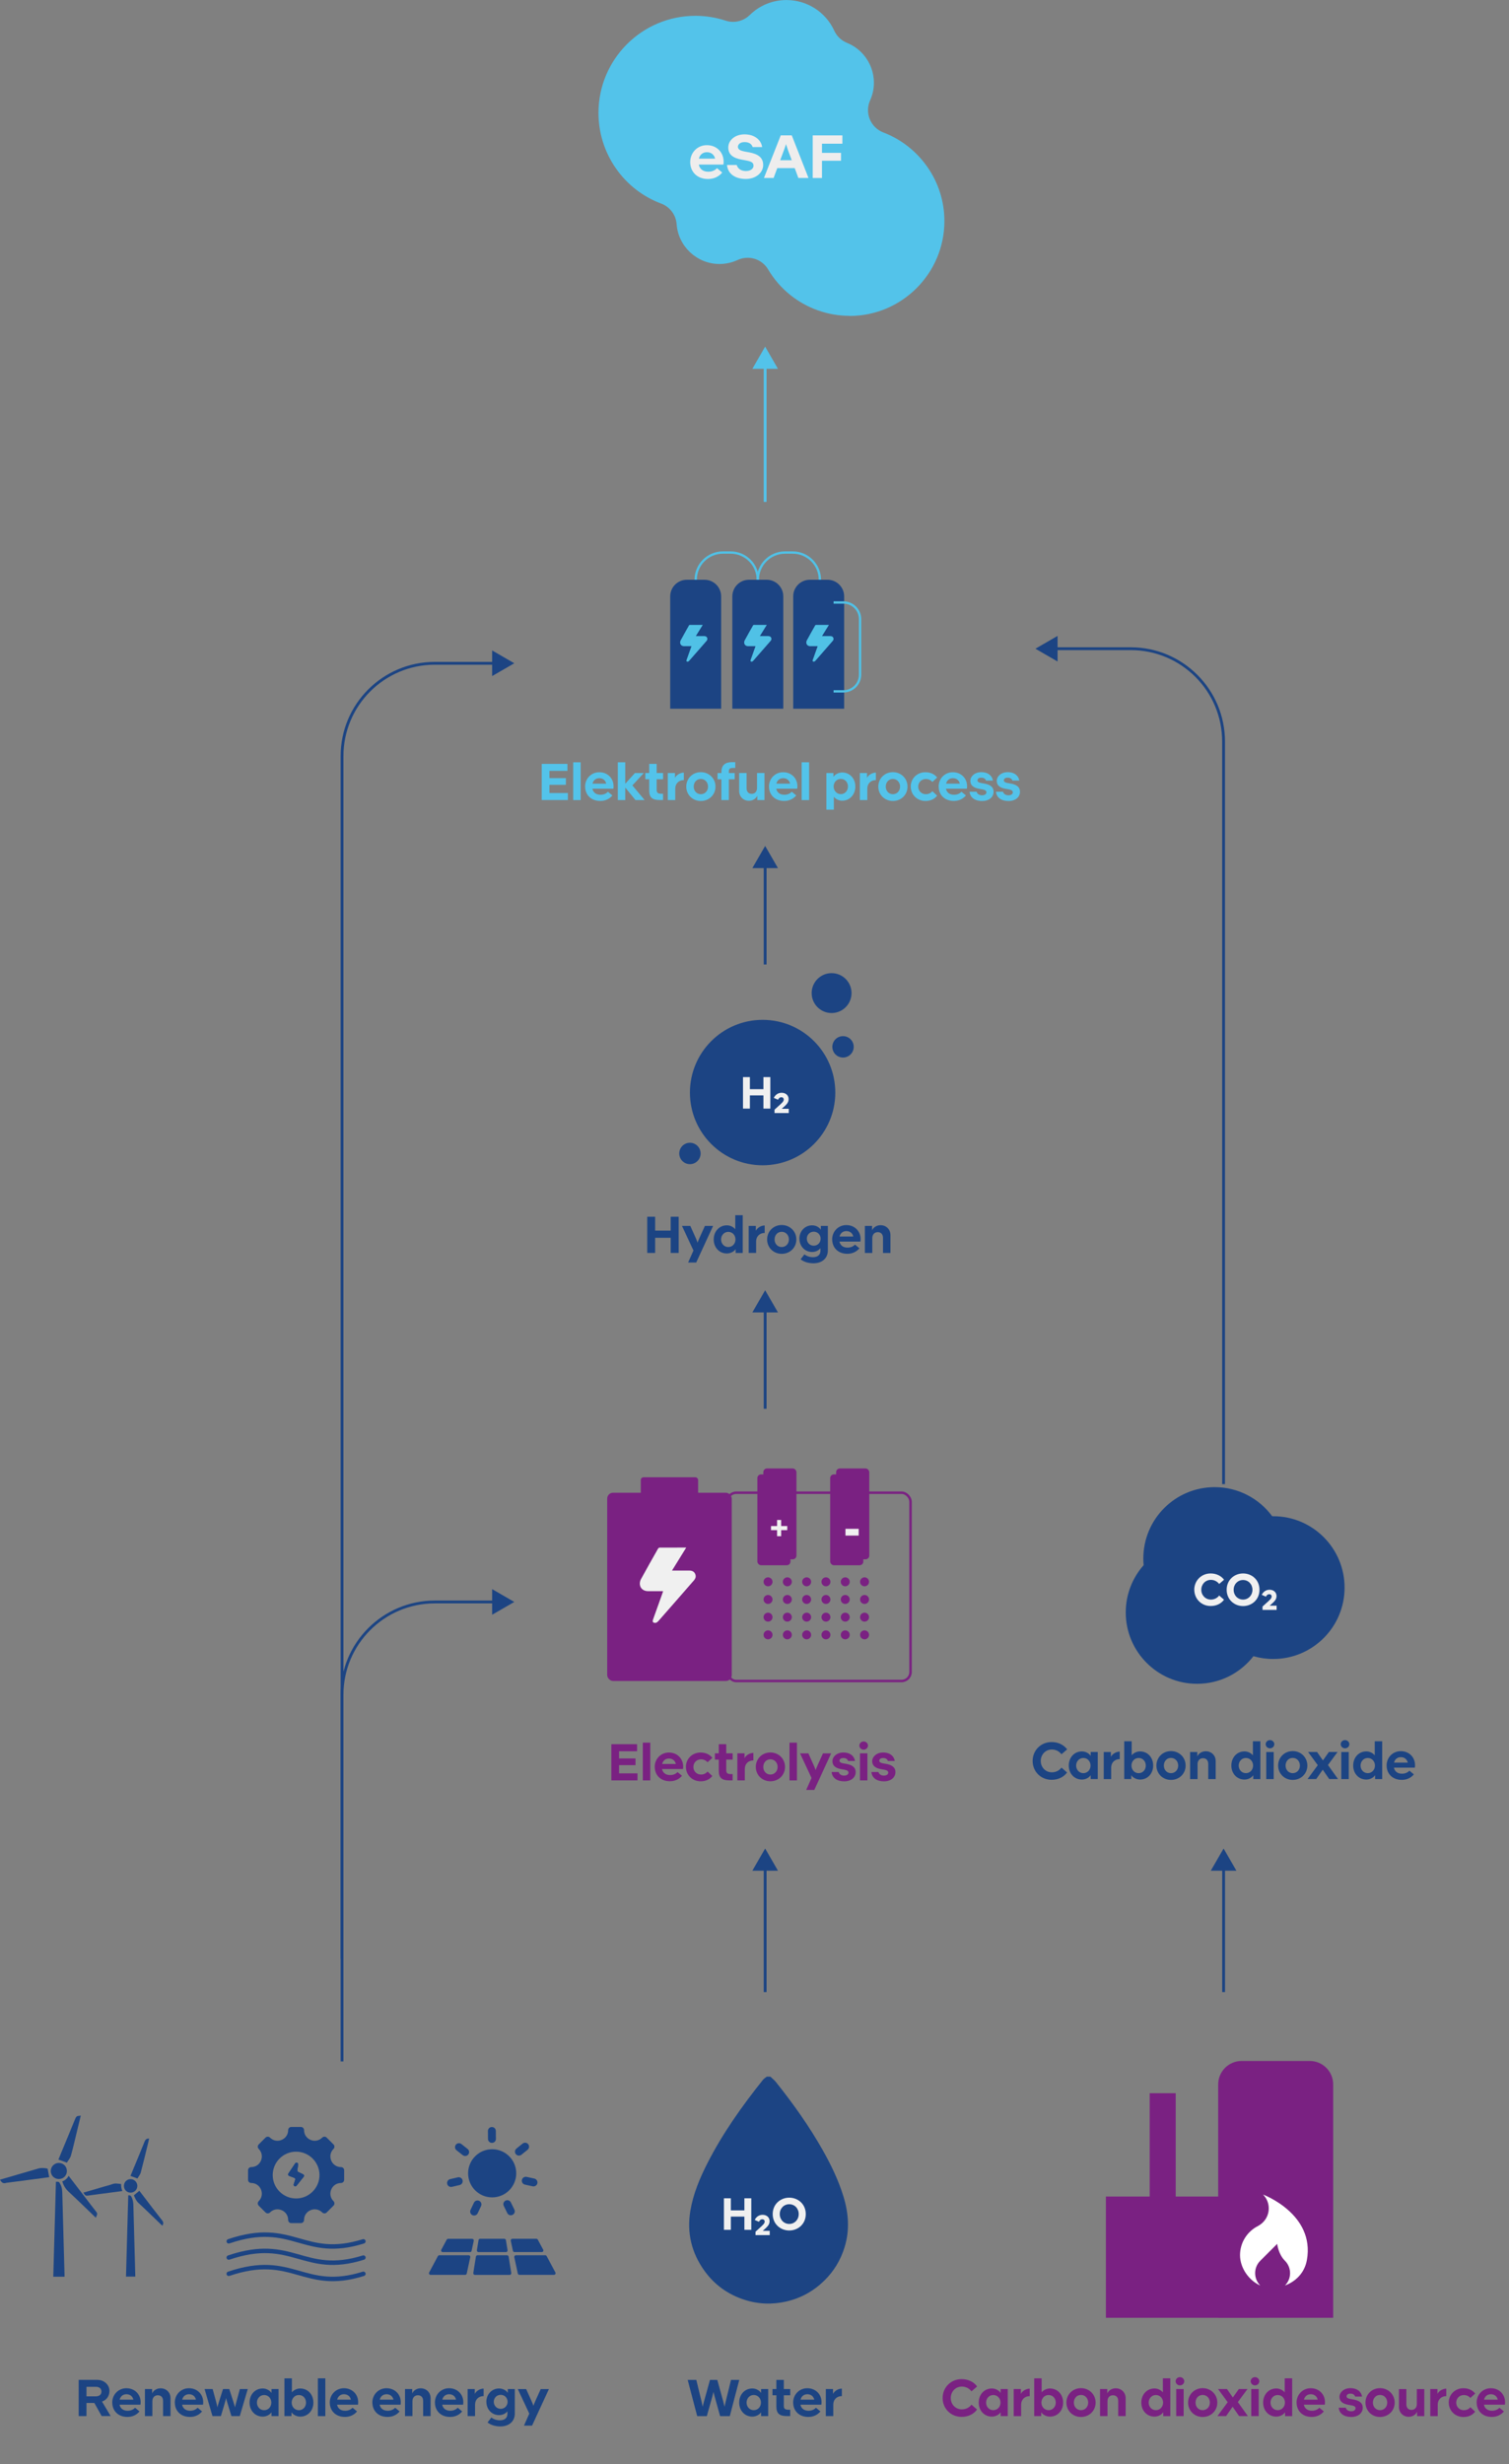 <svg xmlns="http://www.w3.org/2000/svg" id="a" viewBox="0 0 427.68 697.98"><rect x="0" y="0" width="427.68" height="697.98" fill="#808080" stroke="none"/><defs><style>      .cls-1, .cls-2, .cls-3, .cls-4, .cls-5 {        fill: none;      }      .cls-2 {        stroke: #1c4483;      }      .cls-2, .cls-3, .cls-4, .cls-5 {        stroke-miterlimit: 10;      }      .cls-2, .cls-5 {        stroke-width: .8px;      }      .cls-3 {        stroke: #7a2182;        stroke-width: .7px;      }      .cls-6 {        isolation: isolate;      }      .cls-7 {        fill: #53c3ea;      }      .cls-4 {        stroke: #50c1e6;        stroke-width: .66px;      }      .cls-8 {        fill: #fff;      }      .cls-9 {        fill: #f0f0f0;      }      .cls-10 {        fill: #eeeded;      }      .cls-5 {        stroke: #53c3ea;      }      .cls-11 {        fill: #7a2182;      }      .cls-12, .cls-13 {        fill: #1c4483;      }      .cls-14 {        fill: #50c1e6;      }      .cls-13 {        fill-rule: evenodd;      }    </style></defs><g id="b"><g><path class="cls-12" d="M15.1,644.91c.25-8.99.5-17.94.75-26.88.93-.04.87-.01,1.27.73.53.97.52,1.99.55,3.04.2,7.53.41,15.06.62,22.59,0,.17,0,.34,0,.53h-3.19,0Z"></path><path class="cls-12" d="M36.35,621.89c.6-.12.81.18,1.01.63.31.69.42,1.38.44,2.12.17,6.64.36,13.29.54,19.93,0,.09,0,.19,0,.32h-2.63c.21-7.66.43-15.34.64-23h0Z"></path><path class="cls-12" d="M22.9,599.26c-.33,1.37-.65,2.69-.97,4-.6,2.45-1.14,4.91-1.82,7.34-.21.76-.8,1.41-1.16,2.01-.87-.31-1.62-.59-2.4-.87.4-.97.84-2.05,1.29-3.12,1.17-2.83,2.36-5.66,3.51-8.5.19-.46.41-.73.91-.75.19,0,.37-.06.64-.1h0Z"></path><path class="cls-12" d="M0,617.44c1.74-.51,3.47-1.02,5.2-1.52,1.9-.55,3.79-1.11,5.69-1.66.7-.2,1.9-.16,2.61.06.15.81.29,1.58.44,2.4-.7.1-1.51.21-2.33.32-3.23.42-6.45.85-9.68,1.27-.06,0-.13.01-.19.03-.89.32-1.34-.21-1.75-.9h0Z"></path><path class="cls-12" d="M19.45,616.34c1.65,2.15,3.25,4.24,4.85,6.33.97,1.27,1.94,2.56,2.94,3.81.3.37.4.7.16,1.13-.09.17-.14.37-.22.62-.18-.17-.31-.29-.44-.42-2.43-2.33-4.83-4.69-7.3-6.97-.89-.82-1.43-1.77-1.8-2.92.77-.28,1.39-.78,1.81-1.58h0Z"></path><path class="cls-12" d="M46.02,630.47c-.12-.11-.24-.2-.35-.31-2.14-2.05-4.25-4.13-6.43-6.14-.68-.63-.99-1.4-1.29-2.15.52-.44,1.02-.85,1.54-1.29.23.3.51.65.78,1.01,1.89,2.46,3.75,4.94,5.68,7.38.43.54.4.97.07,1.51h0,0Z"></path><path class="cls-12" d="M38.95,617.1c-.72-.27-1.32-.49-1.97-.73.23-.55.47-1.16.73-1.78,1.09-2.64,2.22-5.28,3.27-7.94.25-.62.59-.89,1.28-.86-.07.32-.14.65-.21.97-.7,2.87-1.38,5.75-2.14,8.61-.17.64-.66,1.2-.96,1.73h0s0,0,0,0Z"></path><path class="cls-12" d="M23.62,621.11c2-.59,3.95-1.16,5.9-1.73.78-.23,1.57-.4,2.33-.69.85-.33,1.65-.1,2.46-.03.02.36.01.69.07,1.01.06.31.17.62.28.98-1.02.14-2.03.27-3.05.41-2.24.3-4.48.57-6.72.89-.45.07-.74,0-.96-.39-.08-.15-.19-.27-.32-.45h0Z"></path><path class="cls-12" d="M16.65,617.25c-1.27,0-2.29-1.04-2.26-2.31.03-1.25,1.05-2.25,2.29-2.25,1.27,0,2.28,1.02,2.28,2.3,0,1.27-1.02,2.27-2.31,2.26h0Z"></path><path class="cls-12" d="M38.92,619.22c0,1.04-.86,1.89-1.92,1.89-1.04,0-1.89-.86-1.88-1.92,0-1.07.84-1.91,1.89-1.91s1.92.85,1.91,1.93h0Z"></path></g><path class="cls-12" d="M146.31,615.63c0,3.76-3.05,6.82-6.82,6.82s-6.82-3.05-6.82-6.82,3.05-6.82,6.82-6.82,6.82,3.05,6.82,6.82ZM147.78,610.37l1.75-1.41c.48-.39.56-1.09.17-1.58h0c-.39-.48-1.09-.56-1.58-.17l-1.75,1.41c-.48.39-.56,1.09-.17,1.58h0c.39.48,1.09.56,1.58.17ZM148.77,618.83l2.19.48c.6.13,1.2-.25,1.34-.85h0c.13-.6-.25-1.2-.85-1.34l-2.19-.48c-.6-.13-1.2.25-1.34.85h0c-.13.6.25,1.2.85,1.34ZM142.78,624.87l.99,2.02c.27.56.94.79,1.5.51h0c.56-.27.79-.94.51-1.5l-.99-2.02c-.27-.56-.94-.79-1.5-.51h0c-.56.27-.79.94-.51,1.5ZM134.32,623.96l-.96,2.03c-.26.56-.03,1.23.53,1.49h0c.56.26,1.23.03,1.49-.53l.96-2.03c.26-.56.03-1.23-.53-1.49h0c-.56-.26-1.23-.03-1.49.53ZM129.75,616.77l-2.18.51c-.6.14-.97.75-.83,1.35h0c.14.6.75.97,1.35.83l2.18-.51c.6-.14.97-.75.83-1.35h0c-.14-.6-.75-.97-1.35-.83ZM132.53,608.73l-1.76-1.39c-.49-.38-1.19-.3-1.57.19h0c-.38.49-.3,1.19.19,1.57l1.76,1.39c.49.38,1.19.3,1.57-.19h0c.38-.49.3-1.19-.19-1.57ZM140.55,605.88l-.02-2.25c0-.62-.51-1.12-1.13-1.11h0c-.62,0-1.12.51-1.11,1.13l.02,2.25c0,.62.51,1.12,1.13,1.11h0c.62,0,1.12-.51,1.11-1.13ZM133.2,637.95h-7.73c-.35,0-.57-.37-.4-.67l1.53-2.85c.08-.15.23-.24.4-.24h6.82c.29,0,.51.27.45.55l-.61,2.85c-.04.21-.23.36-.45.36h0ZM142.95,634.18h-6.88c-.23,0-.42.16-.45.39l-.46,2.85c-.04.28.17.53.45.53h7.79c.28,0,.5-.25.45-.53l-.46-2.85c-.04-.22-.23-.39-.45-.39h0ZM152.03,634.18h-6.82c-.29,0-.51.27-.45.55l.61,2.85c.04.21.23.36.45.36h7.73c.35,0,.57-.37.4-.67l-1.53-2.85c-.08-.15-.23-.24-.4-.24h0,0ZM132.82,638.84h-8.31c-.17,0-.32.09-.4.24l-2.48,4.64c-.16.3.06.67.4.67h9.8c.22,0,.4-.15.45-.36l1-4.64c.06-.29-.15-.55-.45-.55h0ZM143.7,638.84h-8.37c-.23,0-.42.16-.45.39l-.74,4.64c-.04.28.17.53.45.53h9.86c.28,0,.5-.25.45-.53l-.74-4.64c-.04-.22-.23-.39-.45-.39h0ZM154.52,638.84h-8.31c-.29,0-.51.27-.45.55l1,4.64c.04.21.23.36.45.36h9.8c.35,0,.57-.37.4-.67l-2.48-4.64c-.08-.15-.23-.24-.4-.24h0Z"></path></g><path class="cls-12" d="M218.33,588.25c.53.51,1.14.96,1.59,1.54,4.94,6.18,9.51,12.62,13.4,19.53,2.3,4.09,4.32,8.3,5.71,12.8,1.47,4.76,1.84,9.55.36,14.38-1.12,3.67-3.04,6.88-5.79,9.55-3.01,2.94-6.57,4.92-10.68,5.88-4.03.93-8.02.79-11.94-.48-4.68-1.51-8.5-4.25-11.37-8.26-3.64-5.09-4.98-10.74-3.95-16.93.8-4.77,2.64-9.18,4.82-13.46,4.33-8.5,9.82-16.23,15.76-23.65.29-.36.72-.6,1.08-.9h1.01Z"></path><g class="cls-6"><g class="cls-6"><path class="cls-9" d="M210.97,627.9h-3.84v3.74h-1.95v-8.93h1.95v3.42h3.84v-3.42h1.96v8.93h-1.96v-3.74Z"></path><path class="cls-9" d="M214.13,632.17l.96-.87c1.27-1.12,1.64-1.49,1.64-2.01,0-.37-.27-.64-.66-.64-.45,0-.74.25-.97.71l-1.2-.52c.46-.91,1.24-1.45,2.24-1.45,1.19,0,1.98.75,1.98,1.81s-.74,1.66-1.82,2.62l-.13.11h1.99v1.21h-4.03v-.97h0Z"></path><path class="cls-9" d="M219,627.18c0-2.84,2.22-4.65,4.69-4.65s4.68,1.81,4.68,4.65-2.21,4.65-4.68,4.65-4.69-1.81-4.69-4.65ZM223.69,629.97c1.54,0,2.68-1.22,2.68-2.79s-1.13-2.79-2.68-2.79-2.69,1.22-2.69,2.79,1.15,2.79,2.69,2.79Z"></path></g></g><g><path class="cls-12" d="M194.67,164.23h5.01c2.6,0,4.71,2.11,4.71,4.71v31.82h-14.44v-31.82c0-2.6,2.11-4.71,4.71-4.71h0,0Z"></path><path class="cls-12" d="M212.28,164.23h5.01c2.6,0,4.71,2.11,4.71,4.71v31.82h-14.44v-31.82c0-2.6,2.11-4.71,4.71-4.71h0,0Z"></path><path class="cls-12" d="M229.53,164.23h5.01c2.6,0,4.71,2.11,4.71,4.71v31.82h-14.44v-31.82c0-2.6,2.11-4.71,4.71-4.71h0,0Z"></path><path class="cls-4" d="M197.18,164.23h0c0-4.26,3.46-7.71,7.71-7.71h2.17c4.26,0,7.71,3.46,7.71,7.71h0"></path><path class="cls-4" d="M214.78,164.23h0c0-4.26,3.46-7.71,7.71-7.71h2.17c4.26,0,7.71,3.46,7.71,7.71h0"></path><path class="cls-14" d="M195.99,183.04c-.73,0-1.42,0-2.11,0-.6,0-1.05-.36-1.11-.92-.03-.23.03-.51.14-.72.77-1.42,1.57-2.84,2.37-4.25.04-.07.15-.14.23-.14,1.2,0,2.4,0,3.67,0-.66,1.07-1.3,2.1-1.97,3.18.84,0,1.62,0,2.41,0,.46,0,.76.23.85.64.06.3-.06.54-.25.76-.95,1.08-1.89,2.16-2.83,3.24-.69.78-1.37,1.57-2.06,2.35-.09.1-.21.21-.34.24-.12.03-.29,0-.39-.08-.06-.05-.06-.23-.03-.34.43-1.23.88-2.44,1.31-3.67.03-.08.06-.17.1-.3h0,0Z"></path><path class="cls-14" d="M214.14,183.04c-.73,0-1.42,0-2.11,0-.6,0-1.05-.36-1.11-.92-.03-.23.03-.51.14-.72.77-1.42,1.57-2.84,2.37-4.25.04-.07.15-.14.23-.14,1.2,0,2.4,0,3.67,0-.66,1.07-1.3,2.1-1.97,3.18.84,0,1.62,0,2.41,0,.46,0,.76.23.85.64.06.3-.06.54-.25.76-.95,1.08-1.89,2.16-2.83,3.24-.69.78-1.37,1.57-2.06,2.35-.09.1-.21.21-.34.24-.12.03-.29,0-.39-.08-.06-.05-.06-.23-.03-.34.43-1.23.88-2.44,1.31-3.67.03-.08.06-.17.1-.3h0,0Z"></path><path class="cls-14" d="M231.75,183.04c-.73,0-1.42,0-2.11,0-.6,0-1.05-.36-1.11-.92-.03-.23.03-.51.14-.72.77-1.42,1.57-2.84,2.37-4.25.04-.07.15-.14.23-.14,1.2,0,2.4,0,3.67,0-.66,1.07-1.3,2.1-1.97,3.18.84,0,1.62,0,2.41,0,.46,0,.76.23.85.64.06.3-.06.54-.25.76-.95,1.08-1.89,2.16-2.83,3.24-.69.78-1.37,1.57-2.06,2.35-.09.1-.21.21-.34.24-.12.03-.29,0-.39-.08-.06-.05-.06-.23-.03-.34.43-1.23.88-2.44,1.31-3.67.03-.08.06-.17.1-.3h0,0Z"></path><path class="cls-4" d="M236.25,170.66h2.79c2.6,0,4.72,2.11,4.72,4.72v15.74c0,2.6-2.11,4.72-4.72,4.72h-2.79"></path></g><g><circle class="cls-12" cx="216.14" cy="309.49" r="20.6"></circle><circle class="cls-12" cx="235.69" cy="281.31" r="5.65"></circle><circle class="cls-12" cx="238.93" cy="296.54" r="3.03"></circle><circle class="cls-12" cx="195.54" cy="326.74" r="3.03"></circle><g class="cls-6"><g class="cls-6"><path class="cls-9" d="M216.37,310.29h-3.84v3.74h-1.95v-8.92h1.95v3.42h3.84v-3.42h1.96v8.92h-1.96v-3.74h0Z"></path><path class="cls-9" d="M219.52,314.33l.96-.87c1.28-1.12,1.65-1.49,1.65-2.01,0-.37-.27-.64-.66-.64-.45,0-.74.26-.97.71l-1.2-.52c.46-.91,1.24-1.45,2.24-1.45,1.19,0,1.97.75,1.97,1.81s-.74,1.66-1.82,2.61l-.13.12h1.99v1.21h-4.03v-.97h0Z"></path></g></g></g><g id="c"><g><rect class="cls-11" x="172.09" y="422.84" width="35.3" height="53.33" rx="1.67" ry="1.67"></rect><rect class="cls-11" x="181.62" y="418.47" width="16.24" height="8.73" rx=".75" ry=".75"></rect><rect class="cls-3" x="206.12" y="422.84" width="51.95" height="53.33" rx="2.54" ry="2.54"></rect><path class="cls-11" d="M218.95,448.08c0,.7-.57,1.27-1.27,1.27s-1.27-.57-1.27-1.27.57-1.27,1.27-1.27,1.27.57,1.27,1.27ZM223.15,446.81c-.7,0-1.27.57-1.27,1.27s.57,1.27,1.27,1.27,1.27-.57,1.27-1.27-.57-1.27-1.27-1.27ZM228.62,446.81c-.7,0-1.27.57-1.27,1.27s.57,1.27,1.27,1.27,1.27-.57,1.27-1.27-.57-1.27-1.27-1.27ZM234.09,446.81c-.7,0-1.27.57-1.27,1.27s.57,1.27,1.27,1.27,1.27-.57,1.27-1.27-.57-1.27-1.27-1.27ZM239.56,446.81c-.7,0-1.27.57-1.27,1.27s.57,1.27,1.27,1.27,1.27-.57,1.27-1.27-.57-1.27-1.27-1.27ZM245.03,446.81c-.7,0-1.27.57-1.27,1.27s.57,1.27,1.27,1.27,1.27-.57,1.27-1.27-.57-1.27-1.27-1.27ZM217.68,451.81c-.7,0-1.27.57-1.27,1.27s.57,1.27,1.27,1.27,1.27-.57,1.27-1.27-.57-1.27-1.27-1.27ZM223.15,451.81c-.7,0-1.27.57-1.27,1.27s.57,1.27,1.27,1.27,1.27-.57,1.27-1.27-.57-1.27-1.27-1.27ZM228.62,451.81c-.7,0-1.27.57-1.27,1.27s.57,1.27,1.27,1.27,1.27-.57,1.27-1.27-.57-1.27-1.27-1.27ZM234.09,451.81c-.7,0-1.27.57-1.27,1.27s.57,1.27,1.27,1.27,1.27-.57,1.27-1.27-.57-1.27-1.27-1.27ZM239.56,451.81c-.7,0-1.27.57-1.27,1.27s.57,1.27,1.27,1.27,1.27-.57,1.27-1.27-.57-1.27-1.27-1.27ZM245.03,451.81c-.7,0-1.27.57-1.27,1.27s.57,1.27,1.27,1.27,1.27-.57,1.27-1.27-.57-1.27-1.27-1.27ZM217.68,456.82c-.7,0-1.27.57-1.27,1.27s.57,1.27,1.27,1.27,1.27-.57,1.27-1.27-.57-1.27-1.27-1.27ZM223.15,456.82c-.7,0-1.27.57-1.27,1.27s.57,1.27,1.27,1.27,1.27-.57,1.27-1.27-.57-1.27-1.27-1.27ZM228.62,456.82c-.7,0-1.27.57-1.27,1.27s.57,1.27,1.27,1.27,1.27-.57,1.27-1.27-.57-1.27-1.27-1.27ZM234.09,456.82c-.7,0-1.27.57-1.27,1.27s.57,1.27,1.27,1.27,1.27-.57,1.27-1.27-.57-1.27-1.27-1.27ZM239.56,456.82c-.7,0-1.27.57-1.27,1.27s.57,1.27,1.27,1.27,1.27-.57,1.27-1.27-.57-1.27-1.27-1.27ZM245.03,456.82c-.7,0-1.27.57-1.27,1.27s.57,1.27,1.27,1.27,1.27-.57,1.27-1.27-.57-1.27-1.27-1.27ZM217.68,461.83c-.7,0-1.27.57-1.27,1.27s.57,1.27,1.27,1.27,1.27-.57,1.27-1.27-.57-1.27-1.27-1.27ZM223.15,461.83c-.7,0-1.27.57-1.27,1.27s.57,1.27,1.27,1.27,1.27-.57,1.27-1.27-.57-1.27-1.27-1.27ZM228.62,461.83c-.7,0-1.27.57-1.27,1.27s.57,1.27,1.27,1.27,1.27-.57,1.27-1.27-.57-1.27-1.27-1.27ZM234.09,461.83c-.7,0-1.27.57-1.27,1.27s.57,1.27,1.27,1.27,1.27-.57,1.27-1.27-.57-1.27-1.27-1.27ZM239.56,461.83c-.7,0-1.27.57-1.27,1.27s.57,1.27,1.27,1.27,1.27-.57,1.27-1.27-.57-1.27-1.27-1.27ZM245.03,461.83c-.7,0-1.27.57-1.27,1.27s.57,1.27,1.27,1.27,1.27-.57,1.27-1.27-.57-1.27-1.27-1.27Z"></path><g><rect class="cls-11" x="216.34" y="415.97" width="9.39" height="25.73" rx="1.05" ry="1.05"></rect><rect class="cls-11" x="236.98" y="415.97" width="9.39" height="25.73" rx="1.05" ry="1.05"></rect></g><g><rect class="cls-11" x="214.65" y="417.65" width="9.39" height="25.73" rx="1.05" ry="1.05"></rect><rect class="cls-11" x="235.29" y="417.65" width="9.39" height="25.73" rx="1.05" ry="1.05"></rect></g><g class="cls-6"><g class="cls-6"><path class="cls-9" d="M220.24,433.44h-1.72v-1.16h1.72v-1.72h1.16v1.72h1.73v1.16h-1.73v1.72h-1.16v-1.72Z"></path></g></g><g class="cls-6"><g class="cls-6"><path class="cls-9" d="M239.62,433.07h3.75v1.91h-3.75v-1.91Z"></path></g></g><path class="cls-9" d="M187.95,450.73c-1.49,0-2.9.01-4.32,0-1.23-.02-2.15-.73-2.28-1.89-.05-.48.06-1.05.29-1.47,1.59-2.92,3.23-5.81,4.87-8.7.08-.14.3-.28.46-.28,2.46-.02,4.93-.01,7.52-.01-1.36,2.19-2.67,4.31-4.03,6.51,1.72,0,3.33,0,4.94,0,.94,0,1.56.47,1.74,1.3.13.62-.12,1.11-.52,1.55-1.94,2.21-3.87,4.43-5.8,6.64-1.4,1.61-2.8,3.21-4.22,4.81-.19.21-.44.43-.7.5-.25.06-.6,0-.8-.15-.13-.1-.13-.48-.05-.69.89-2.51,1.79-5.01,2.69-7.51.06-.17.12-.35.2-.61h0s0,0,0,0Z"></path></g></g><g><path class="cls-12" d="M360.87,429.49c-.11,0-.21,0-.32,0-3.68-5-9.6-8.23-16.29-8.23-11.16,0-20.22,9.05-20.22,20.22,0,.63.03,1.26.09,1.88-3.15,3.57-5.07,8.25-5.07,13.39,0,11.16,9.05,20.22,20.22,20.22,6.5,0,12.28-3.06,15.97-7.82,1.78.51,3.67.79,5.61.79,11.16,0,20.22-9.05,20.22-20.22s-9.05-20.22-20.22-20.22h0Z"></path><g class="cls-6"><g class="cls-6"><path class="cls-9" d="M338.48,450.33c0-2.58,2-4.62,4.64-4.62,1.64,0,2.99.7,3.8,1.78l-1.38,1.2c-.56-.72-1.38-1.16-2.35-1.16-1.58,0-2.72,1.27-2.72,2.8s1.14,2.78,2.72,2.78c.97,0,1.8-.43,2.35-1.15l1.37,1.19c-.8,1.08-2.11,1.78-3.78,1.78-2.64,0-4.64-2.03-4.64-4.61h0Z"></path><path class="cls-9" d="M347.66,450.33c0-2.82,2.2-4.62,4.66-4.62s4.64,1.8,4.64,4.62-2.19,4.62-4.64,4.62-4.66-1.8-4.66-4.62ZM352.31,453.11c1.53,0,2.66-1.22,2.66-2.77s-1.13-2.77-2.66-2.77-2.67,1.21-2.67,2.77,1.14,2.77,2.67,2.77Z"></path><path class="cls-9" d="M357.83,455.07l.95-.86c1.27-1.11,1.63-1.48,1.63-2,0-.37-.27-.63-.66-.63-.44,0-.73.25-.96.71l-1.19-.52c.45-.9,1.23-1.44,2.23-1.44,1.18,0,1.96.75,1.96,1.8s-.73,1.64-1.81,2.59l-.13.11h1.97v1.2h-4v-.96h0Z"></path></g></g></g><g><path class="cls-7" d="M240.8,89.47c-6.15,0-12.15-2.13-16.92-5.99-2.47-2-4.55-4.41-6.18-7.16-1.25-2.11-3.5-3.3-5.81-3.3-.96,0-1.93.2-2.85.63-1.62.75-3.34,1.13-5.13,1.13-6.34,0-11.67-4.95-12.14-11.27-.19-2.63-1.9-4.91-4.37-5.84-5.21-1.95-9.65-5.4-12.84-9.97-3.23-4.63-4.94-10.07-4.94-15.75,0-15.15,12.32-27.47,27.47-27.47,2.91,0,5.79.46,8.57,1.37.69.23,1.4.34,2.1.34,1.74,0,3.44-.67,4.73-1.93,2.8-2.74,6.5-4.25,10.41-4.25,5.82,0,11.13,3.4,13.53,8.66.72,1.58,2.02,2.82,3.62,3.47,1.79.72,3.4,1.87,4.66,3.33,1.91,2.21,2.97,5.04,2.97,7.96,0,1.74-.36,3.42-1.07,4.99-.77,1.7-.8,3.63-.09,5.36.71,1.72,2.09,3.07,3.83,3.74,5.03,1.92,9.33,5.29,12.45,9.72,3.18,4.53,4.86,9.85,4.86,15.39,0,14.81-12.05,26.87-26.87,26.87h0s0,0,0,0Z"></path><g class="cls-6"><g class="cls-6"><path class="cls-10" d="M195.62,45.91c0-2.67,2.03-4.79,4.72-4.79,3.09,0,5.14,2.48,4.69,5.5h-6.98c.26,1.26,1.21,2.02,2.69,2.02,1.16,0,1.95-.45,2.48-1l1.48,1.24c-1.03,1.22-2.45,1.83-4.03,1.83-3.17,0-5.05-2.12-5.05-4.79h0ZM202.67,44.93c-.26-1.12-1.12-1.81-2.31-1.81s-2,.71-2.28,1.81h4.59Z"></path></g><g class="cls-6"><path class="cls-10" d="M206.02,46.74h2.78c.33,1.16,1.4,1.71,2.62,1.71s2.14-.62,2.14-1.5-.62-1.21-1.95-1.47l-1.41-.26c-2.52-.47-3.79-1.48-3.79-3.45s1.83-3.71,4.6-3.71c2.95,0,4.72,1.66,5,3.6h-2.7c-.23-.72-.86-1.41-2.29-1.41-1.24,0-1.88.66-1.88,1.33,0,.77.72,1.1,1.83,1.33l1.33.24c2.38.45,4,1.36,4,3.59s-2.12,3.96-4.91,3.96-5.09-1.27-5.34-3.96h0Z"></path></g><g class="cls-6"><path class="cls-10" d="M229.13,50.41h-2.86l-1.03-2.78h-4.95l-1.03,2.78h-2.74l4.76-12.07h3.12l4.74,12.07h0ZM224.4,45.39l-1.07-2.86c-.24-.69-.52-1.52-.57-1.72-.03.21-.26.91-.57,1.72l-1.07,2.86h3.28,0Z"></path><path class="cls-10" d="M230.34,38.35h8.41v2.36h-5.79v2.59h5.4v2.24h-5.4v4.88h-2.62v-12.07h0Z"></path></g></g></g><g><g><path class="cls-13" d="M86.14,616.23c.03.13,0,.27-.09.38-.46.57-1.28,1.6-2.02,2.53-.14.17-.37.22-.56.12-.19-.1-.28-.33-.22-.53.16-.49.31-.95.41-1.27.08-.23-.04-.47-.27-.56-.39-.15-1-.38-1.43-.54-.13-.05-.23-.15-.27-.28-.04-.13-.02-.27.05-.39.44-.65,1.25-1.87,1.92-2.87.12-.17.34-.24.53-.17s.31.27.29.48c-.08.64-.17,1.29-.22,1.66-.03.19.08.38.25.46.35.17.96.47,1.39.68.12.06.21.17.24.3h0Z"></path><path class="cls-13" d="M96.65,613.87c-2.68,0-4.03-3.25-2.13-5.15.35-.35.35-.92,0-1.27l-1.93-1.93c-.35-.35-.92-.35-1.27,0-1.9,1.9-5.15.55-5.15-2.13,0-.49-.4-.89-.89-.89h-2.72c-.49,0-.89.4-.89.89,0,2.68-3.25,4.03-5.15,2.13-.35-.35-.91-.35-1.27,0l-1.93,1.93c-.35.35-.35.92,0,1.27,1.9,1.9.55,5.15-2.13,5.15-.49,0-.89.4-.89.89v2.72c0,.49.4.89.89.89,2.68,0,4.03,3.25,2.13,5.15-.35.35-.35.92,0,1.27l1.93,1.93c.35.35.92.35,1.27,0,1.9-1.9,5.15-.55,5.15,2.13,0,.5.4.89.89.89h2.72c.49,0,.89-.4.89-.89,0-2.68,3.25-4.03,5.15-2.13.35.35.92.35,1.27,0l1.93-1.93c.35-.35.35-.92,0-1.27-1.9-1.9-.55-5.15,2.13-5.15.5,0,.89-.4.89-.89v-2.72c0-.49-.4-.89-.89-.89ZM83.92,622.76c-3.65,0-6.63-2.98-6.63-6.63s2.98-6.63,6.63-6.63,6.63,2.98,6.63,6.63-2.98,6.63-6.63,6.63Z"></path><path class="cls-13" d="M86.06,616.61c-.46.57-1.28,1.6-2.02,2.53-.14.17-.37.22-.56.12-.19-.1-.28-.33-.22-.53.16-.49.31-.95.41-1.27.08-.23-.04-.47-.27-.56-.39-.15-1-.38-1.43-.54-.13-.05-.23-.15-.27-.28-.04-.13-.02-.27.05-.39.44-.65,1.25-1.87,1.92-2.87.12-.17.34-.24.53-.17s.31.27.29.48c-.08.64-.17,1.29-.22,1.66-.03.19.08.38.25.46.35.17.96.47,1.39.68.12.06.21.17.24.3.03.13,0,.27-.09.38h0Z"></path><path class="cls-13" d="M86.06,616.61c-.46.57-1.28,1.6-2.02,2.53-.14.17-.37.22-.56.12-.19-.1-.28-.33-.22-.53.16-.49.31-.95.41-1.27.08-.23-.04-.47-.27-.56-.39-.15-1-.38-1.43-.54-.13-.05-.23-.15-.27-.28-.04-.13-.02-.27.05-.39.44-.65,1.25-1.87,1.92-2.87.12-.17.34-.24.53-.17s.31.27.29.48c-.08.64-.17,1.29-.22,1.66-.03.19.08.38.25.46.35.17.96.47,1.39.68.12.06.21.17.24.3.03.13,0,.27-.09.38h0Z"></path></g><path class="cls-13" d="M103.6,634.71c-.1-.33-.46-.52-.79-.41-8.35,2.62-13.23,1.09-18.26-.33-5.23-1.47-10.61-2.83-19.93.33-.33.11-.5.47-.39.8.11.33.47.5.8.39,8.96-3.05,14.15-1.73,19.18-.31,5.23,1.47,10.3,3.05,18.98.32.33-.1.51-.46.41-.79h0ZM103.6,643.91c-.1-.33-.46-.51-.79-.41-8.35,2.62-13.23,1.09-18.26-.33-5.23-1.47-10.61-2.83-19.93.33-.33.11-.5.47-.39.8.11.33.47.5.8.39,8.96-3.05,14.15-1.73,19.18-.31,5.23,1.47,10.3,3.05,18.98.32.33-.1.51-.46.41-.79h0ZM103.6,639.31c-.1-.33-.46-.52-.79-.41-8.35,2.62-13.23,1.09-18.26-.33-5.23-1.47-10.61-2.83-19.93.33-.33.11-.5.47-.39.8.11.33.47.5.8.39,8.96-3.05,14.15-1.73,19.18-.31,5.23,1.47,10.3,3.05,18.98.32.33-.1.51-.46.41-.79h0Z"></path></g><g><path class="cls-11" d="M351.89,583.81h19.32c3.66,0,6.64,2.97,6.64,6.64v66.1h-32.59v-66.1c0-3.66,2.97-6.64,6.64-6.64h0Z"></path><rect class="cls-11" x="313.44" y="622.21" width="43.47" height="34.34"></rect><path class="cls-8" d="M356.54,630.56c-3.02,1.52-5.09,4.64-5.09,8.25s2.49,7.17,5.73,8.6c-1.93-1.93-1.93-5.07,0-7l4.8-4.8s.27,2.87,2.2,4.8c1.93,1.93,1.93,5.07,0,7,2.92-1.07,5.56-3.48,6.22-7.22,2.34-13.05-12.43-18.54-12.43-18.54,2.16,2.16,2.16,5.67,0,7.84-.42.42-.94.81-1.44,1.07h0Z"></path><rect class="cls-11" x="325.84" y="592.94" width="7.38" height="58.53"></rect></g><g><rect class="cls-1" x="7.59" y="673.72" width="161.79" height="24.27"></rect><path class="cls-12" d="M26.72,680.68h-2.21v3.72h-2.21v-10.26h5.26c1.99,0,3.46,1.42,3.46,3.13,0,1.47-.85,2.62-2.11,3.02l2.45,4.1h-2.55l-2.08-3.72h0ZM27.22,678.81c.76,0,1.54-.41,1.54-1.35s-.76-1.35-1.52-1.35h-2.73v2.7h2.71Z"></path><path class="cls-12" d="M31.81,680.58c0-2.27,1.73-4.07,4.02-4.07,2.62,0,4.37,2.11,3.98,4.67h-5.93c.22,1.07,1.03,1.71,2.29,1.71.98,0,1.66-.38,2.11-.85l1.26,1.05c-.88,1.04-2.08,1.55-3.43,1.55-2.7,0-4.29-1.8-4.29-4.07h0ZM37.8,679.75c-.22-.95-.95-1.54-1.96-1.54s-1.7.6-1.93,1.54h3.9Z"></path><path class="cls-12" d="M41.08,676.74h2.04v1.24c.42-.92,1.38-1.45,2.4-1.45,1.63,0,2.81,1.19,2.81,2.8v5.07h-2.11v-4.29c0-1-.57-1.61-1.48-1.61s-1.55.64-1.55,1.67v4.23h-2.11v-7.66h0Z"></path><path class="cls-12" d="M49.54,680.58c0-2.27,1.73-4.07,4.02-4.07,2.62,0,4.37,2.11,3.98,4.67h-5.93c.22,1.07,1.03,1.71,2.29,1.71.98,0,1.66-.38,2.11-.85l1.26,1.05c-.88,1.04-2.08,1.55-3.43,1.55-2.7,0-4.29-1.8-4.29-4.07h0ZM55.53,679.75c-.22-.95-.95-1.54-1.96-1.54s-1.7.6-1.93,1.54h3.9Z"></path><path class="cls-12" d="M57.99,676.74h2.28l1,3.68c.16.6.32,1.33.35,1.51.04-.17.2-.79.42-1.5l1.17-3.69h1.77l1.19,3.71c.19.58.4,1.3.44,1.48.03-.17.16-.79.37-1.5l1-3.69h2.24l-2.26,7.66h-2.37l-1.1-3.6c-.19-.58-.38-1.3-.41-1.5-.04.19-.19.79-.4,1.51l-1.07,3.59h-2.39l-2.24-7.66h0Z"></path><path class="cls-12" d="M70.73,680.58c0-2.27,1.55-4,3.72-4,.94,0,1.93.44,2.49,1.26v-1.1h2.01v7.66h-2.01v-1.08c-.54.79-1.54,1.23-2.49,1.23-2.15,0-3.72-1.71-3.72-3.97h0ZM74.86,682.74c1.17,0,2.04-.95,2.04-2.16s-.87-2.15-2.04-2.15-2.04.97-2.04,2.15.86,2.16,2.04,2.16Z"></path><path class="cls-12" d="M80.62,673.71h2.11v3.97c.57-.72,1.49-1.1,2.37-1.1,2.17,0,3.72,1.73,3.72,4s-1.57,3.97-3.72,3.97c-.94,0-1.95-.44-2.49-1.23v1.08h-1.99v-10.7h0ZM84.71,682.74c1.17,0,2.02-.95,2.02-2.16s-.85-2.15-2.02-2.15-2.04.95-2.04,2.15.85,2.16,2.04,2.16Z"></path><path class="cls-12" d="M90.09,673.71h2.11v10.7h-2.11v-10.7Z"></path><path class="cls-12" d="M93.46,680.58c0-2.27,1.73-4.07,4.02-4.07,2.62,0,4.37,2.11,3.98,4.67h-5.93c.22,1.07,1.03,1.71,2.29,1.71.98,0,1.66-.38,2.11-.85l1.26,1.05c-.88,1.04-2.08,1.55-3.43,1.55-2.7,0-4.29-1.8-4.29-4.07h0ZM99.45,679.75c-.22-.95-.95-1.54-1.96-1.54s-1.7.6-1.93,1.54h3.9Z"></path><path class="cls-12" d="M105.53,680.58c0-2.27,1.73-4.07,4.02-4.07,2.62,0,4.37,2.11,3.98,4.67h-5.93c.22,1.07,1.03,1.71,2.29,1.71.98,0,1.66-.38,2.11-.85l1.26,1.05c-.88,1.04-2.08,1.55-3.43,1.55-2.7,0-4.29-1.8-4.29-4.07h0ZM111.52,679.75c-.22-.95-.95-1.54-1.96-1.54s-1.7.6-1.93,1.54h3.9Z"></path><path class="cls-12" d="M114.79,676.74h2.04v1.24c.42-.92,1.38-1.45,2.4-1.45,1.63,0,2.81,1.19,2.81,2.8v5.07h-2.11v-4.29c0-1-.57-1.61-1.48-1.61s-1.55.64-1.55,1.67v4.23h-2.11v-7.66h0Z"></path><path class="cls-12" d="M123.26,680.58c0-2.27,1.73-4.07,4.02-4.07,2.62,0,4.37,2.11,3.98,4.67h-5.93c.22,1.07,1.03,1.71,2.29,1.71.98,0,1.66-.38,2.11-.85l1.26,1.05c-.88,1.04-2.08,1.55-3.43,1.55-2.7,0-4.29-1.8-4.29-4.07h0ZM129.25,679.75c-.22-.95-.95-1.54-1.96-1.54s-1.7.6-1.93,1.54h3.9Z"></path><path class="cls-12" d="M132.52,676.74h2.04v1.38c.4-.84,1.48-1.5,2.51-1.5v2.12c-1.35,0-2.43.88-2.43,2.48v3.18h-2.11v-7.66h0Z"></path><path class="cls-12" d="M137.84,680.36c0-2.11,1.55-3.78,3.59-3.78,1.06,0,2.01.5,2.49,1.24v-1.08h1.99v6.93c0,2.43-1.86,3.66-4.07,3.66-1.43,0-2.74-.39-3.65-1.13l1.07-1.39c.53.41,1.39.79,2.45.79,1.24,0,2.1-.62,2.1-1.8v-.75c-.53.67-1.42,1.08-2.37,1.08-2.04,0-3.59-1.64-3.59-3.78h0ZM141.91,682.35c1.13,0,1.95-.89,1.95-1.99s-.82-1.98-1.95-1.98-1.96.88-1.96,1.98.82,1.99,1.96,1.99Z"></path><path class="cls-12" d="M151.17,681.52c.04-.19.28-.76.57-1.43l1.51-3.34h2.32l-4.78,10.36h-2.29l1.51-3.4-3.25-6.96h2.36l1.5,3.34c.25.56.53,1.24.56,1.43Z"></path></g><g><rect class="cls-1" x="135.96" y="673.72" width="161.79" height="24.27"></rect><path class="cls-12" d="M205.35,681.77c.04-.17.16-.81.34-1.52l1.49-6.1h2.34l-2.68,10.26h-2.75l-1.5-5.39c-.18-.6-.34-1.33-.38-1.51-.03.17-.18.79-.37,1.51l-1.51,5.39h-2.73l-2.7-10.26h2.45l1.48,6.1c.15.62.29,1.35.32,1.52.04-.17.18-.79.38-1.51l1.69-6.11h2.07l1.69,6.11c.16.6.34,1.33.37,1.51h0Z"></path><path class="cls-12" d="M209.5,680.58c0-2.27,1.55-4,3.72-4,.94,0,1.93.44,2.49,1.26v-1.1h2.01v7.66h-2.01v-1.08c-.54.79-1.54,1.23-2.49,1.23-2.15,0-3.72-1.71-3.72-3.97h0ZM213.63,682.73c1.17,0,2.04-.95,2.04-2.15s-.87-2.16-2.04-2.16-2.04.97-2.04,2.16.86,2.15,2.04,2.15Z"></path><path class="cls-12" d="M222.15,674.15v2.59h1.82v1.77h-1.82v3.02c0,.81.41,1.08,1.27,1.08h.54v1.79h-.92c-2.07,0-3-.69-3-2.67v-3.22h-1.1v-1.77h1.1v-2.59h2.11Z"></path><path class="cls-12" d="M224.79,680.58c0-2.27,1.73-4.07,4.02-4.07,2.62,0,4.37,2.11,3.98,4.67h-5.93c.22,1.07,1.03,1.71,2.29,1.71.98,0,1.66-.38,2.11-.85l1.26,1.05c-.88,1.04-2.08,1.55-3.43,1.55-2.7,0-4.29-1.8-4.29-4.07h0ZM230.78,679.75c-.22-.95-.95-1.54-1.96-1.54s-1.7.6-1.93,1.54h3.9Z"></path><path class="cls-12" d="M234.05,676.74h2.04v1.38c.4-.83,1.48-1.5,2.51-1.5v2.12c-1.35,0-2.43.88-2.43,2.48v3.18h-2.11v-7.66h0Z"></path></g><g><rect class="cls-1" x="132.35" y="493.65" width="161.79" height="24.27"></rect><path class="cls-11" d="M173.26,494.08h7.3v1.99h-5.1v2.05h4.66v1.89h-4.66v2.33h5.22v1.99h-7.41v-10.26Z"></path><path class="cls-11" d="M182.19,493.64h2.11v10.7h-2.11v-10.7Z"></path><path class="cls-11" d="M185.56,500.51c0-2.27,1.73-4.07,4.02-4.07,2.62,0,4.37,2.11,3.99,4.67h-5.94c.22,1.07,1.03,1.71,2.29,1.71.98,0,1.66-.38,2.11-.85l1.26,1.05c-.88,1.04-2.08,1.55-3.43,1.55-2.7,0-4.29-1.8-4.29-4.07h0ZM191.55,499.68c-.22-.95-.95-1.54-1.96-1.54s-1.7.6-1.93,1.54h3.9Z"></path><path class="cls-11" d="M194.4,500.51c0-2.29,1.79-4.07,4.16-4.07,1.48,0,2.62.59,3.33,1.5l-1.36,1.26c-.46-.54-1.1-.84-1.86-.84-1.23,0-2.15.95-2.15,2.16s.92,2.15,2.15,2.15c.76,0,1.41-.29,1.86-.85l1.35,1.26c-.7.92-1.82,1.51-3.31,1.51-2.37,0-4.16-1.79-4.16-4.07h0Z"></path><path class="cls-11" d="M205.83,494.08v2.59h1.82v1.77h-1.82v3.02c0,.81.41,1.08,1.27,1.08h.54v1.79h-.92c-2.07,0-3-.69-3-2.67v-3.22h-1.1v-1.77h1.1v-2.59h2.11Z"></path><path class="cls-11" d="M208.97,496.67h2.04v1.38c.39-.83,1.48-1.5,2.51-1.5v2.12c-1.35,0-2.43.88-2.43,2.48v3.18h-2.11v-7.66h0Z"></path><path class="cls-11" d="M214.21,500.51c0-2.3,1.79-4.09,4.13-4.09s4.15,1.79,4.15,4.09-1.79,4.07-4.15,4.07-4.13-1.79-4.13-4.07ZM218.35,502.67c1.19,0,2.04-.95,2.04-2.15s-.85-2.17-2.04-2.17-2.02.95-2.02,2.17.85,2.15,2.02,2.15Z"></path><path class="cls-11" d="M223.76,493.64h2.11v10.7h-2.11v-10.7Z"></path><path class="cls-11" d="M231.16,501.45c.04-.19.28-.76.57-1.43l1.51-3.34h2.32l-4.78,10.36h-2.29l1.51-3.4-3.25-6.96h2.36l1.5,3.34c.25.56.53,1.24.56,1.43h0Z"></path><path class="cls-11" d="M235.71,501.96h1.99c.19.67.79,1.01,1.55,1.01s1.23-.37,1.23-.83-.37-.69-1.1-.83l-.86-.15c-1.76-.29-2.59-1.03-2.59-2.27s1.2-2.46,3.09-2.46c2.02,0,3.12,1.11,3.3,2.39h-1.95c-.15-.44-.53-.83-1.36-.83-.72,0-1.07.37-1.07.75,0,.44.39.64,1.04.76l.86.15c1.39.25,2.67.79,2.67,2.33s-1.3,2.62-3.27,2.62-3.38-.95-3.53-2.62h0Z"></path><path class="cls-11" d="M244.78,493.3c.67,0,1.22.53,1.22,1.16s-.54,1.17-1.22,1.17-1.22-.53-1.22-1.17.54-1.16,1.22-1.16ZM243.73,496.67h2.11v7.66h-2.11v-7.66Z"></path><path class="cls-11" d="M246.98,501.96h1.99c.19.67.79,1.01,1.55,1.01s1.23-.37,1.23-.83-.37-.69-1.1-.83l-.86-.15c-1.76-.29-2.59-1.03-2.59-2.27s1.2-2.46,3.09-2.46c2.02,0,3.12,1.11,3.3,2.39h-1.95c-.15-.44-.53-.83-1.36-.83-.72,0-1.07.37-1.07.75,0,.44.39.64,1.04.76l.86.15c1.39.25,2.67.79,2.67,2.33s-1.3,2.62-3.27,2.62-3.38-.95-3.53-2.62h0Z"></path></g><g><rect class="cls-1" x="164.99" y="344.24" width="105.68" height="24.27"></rect><path class="cls-12" d="M190.09,350.63h-4.41v4.29h-2.24v-10.26h2.24v3.93h4.41v-3.93h2.26v10.26h-2.26v-4.29Z"></path><path class="cls-12" d="M197.7,352.04c.04-.19.28-.76.57-1.43l1.51-3.34h2.32l-4.78,10.36h-2.29l1.51-3.4-3.25-6.96h2.36l1.5,3.34c.25.56.53,1.24.56,1.43h0Z"></path><path class="cls-12" d="M208.49,353.84c-.54.79-1.54,1.23-2.49,1.23-2.16,0-3.72-1.71-3.72-3.97s1.55-4,3.72-4c.89,0,1.82.4,2.39,1.11v-3.98h2.11v10.7h-2.01v-1.08h0ZM206.41,353.25c1.17,0,2.04-.95,2.04-2.15s-.86-2.15-2.04-2.15-2.04.97-2.04,2.15.86,2.15,2.04,2.15Z"></path><path class="cls-12" d="M212.18,347.26h2.04v1.38c.4-.84,1.48-1.5,2.51-1.5v2.12c-1.35,0-2.43.88-2.43,2.48v3.18h-2.11v-7.66h0Z"></path><path class="cls-12" d="M217.42,351.1c0-2.3,1.79-4.09,4.13-4.09s4.15,1.79,4.15,4.09-1.79,4.07-4.15,4.07-4.13-1.79-4.13-4.07ZM221.55,353.25c1.19,0,2.04-.95,2.04-2.15s-.85-2.17-2.04-2.17-2.02.95-2.02,2.17.85,2.15,2.02,2.15Z"></path><path class="cls-12" d="M226.56,350.88c0-2.11,1.55-3.78,3.59-3.78,1.06,0,2.01.5,2.49,1.24v-1.08h1.99v6.93c0,2.43-1.86,3.66-4.07,3.66-1.43,0-2.74-.4-3.65-1.13l1.07-1.39c.53.41,1.39.79,2.45.79,1.24,0,2.1-.62,2.1-1.8v-.75c-.53.67-1.42,1.08-2.37,1.08-2.04,0-3.59-1.64-3.59-3.78h0ZM230.63,352.87c1.13,0,1.95-.89,1.95-1.99s-.82-1.98-1.95-1.98-1.96.88-1.96,1.98.82,1.99,1.96,1.99Z"></path><path class="cls-12" d="M235.85,351.1c0-2.27,1.73-4.07,4.02-4.07,2.62,0,4.37,2.11,3.99,4.67h-5.94c.22,1.07,1.03,1.71,2.29,1.71.98,0,1.66-.38,2.11-.85l1.26,1.05c-.88,1.04-2.08,1.55-3.43,1.55-2.7,0-4.29-1.8-4.29-4.07h0ZM241.84,350.27c-.22-.95-.95-1.54-1.96-1.54s-1.7.6-1.93,1.54h3.9Z"></path><path class="cls-12" d="M245.12,347.26h2.04v1.25c.43-.92,1.38-1.45,2.4-1.45,1.63,0,2.81,1.19,2.81,2.8v5.07h-2.11v-4.29c0-1-.57-1.61-1.48-1.61s-1.55.65-1.55,1.67v4.23h-2.11v-7.66h0Z"></path></g><g><rect class="cls-1" x="135.6" y="215.95" width="170.86" height="24.27"></rect><path class="cls-7" d="M153.53,216.38h7.3v1.99h-5.1v2.05h4.66v1.89h-4.66v2.33h5.22v1.99h-7.41v-10.26h0Z"></path><path class="cls-7" d="M162.46,215.94h2.11v10.7h-2.11v-10.7Z"></path><path class="cls-7" d="M165.83,222.82c0-2.27,1.73-4.07,4.02-4.07,2.62,0,4.37,2.11,3.99,4.67h-5.94c.22,1.07,1.03,1.71,2.29,1.71.98,0,1.66-.38,2.11-.85l1.26,1.05c-.88,1.04-2.08,1.55-3.43,1.55-2.7,0-4.29-1.8-4.29-4.07h0ZM171.82,221.98c-.22-.95-.95-1.54-1.96-1.54s-1.7.6-1.93,1.54h3.9Z"></path><path class="cls-7" d="M177.21,223.09v3.55h-2.11v-10.7h2.11v6.07l2.74-3.03h2.52l-3.24,3.5,3.47,4.16h-2.59l-2.9-3.55h0Z"></path><path class="cls-7" d="M186.11,216.38v2.59h1.82v1.77h-1.82v3.02c0,.81.41,1.08,1.27,1.08h.54v1.79h-.92c-2.07,0-3-.69-3-2.67v-3.22h-1.1v-1.77h1.1v-2.59h2.11Z"></path><path class="cls-7" d="M189.26,218.98h2.04v1.38c.4-.84,1.48-1.5,2.51-1.5v2.12c-1.35,0-2.43.88-2.43,2.48v3.18h-2.11v-7.66Z"></path><path class="cls-7" d="M194.5,222.82c0-2.3,1.79-4.09,4.13-4.09s4.15,1.79,4.15,4.09-1.79,4.07-4.15,4.07-4.13-1.79-4.13-4.07ZM198.63,224.97c1.19,0,2.04-.95,2.04-2.15s-.85-2.17-2.04-2.17-2.02.95-2.02,2.17.85,2.15,2.02,2.15Z"></path><path class="cls-7" d="M207.47,215.9h.92v1.64h-.63c-.86,0-1.19.19-1.19,1.04v.4h1.66v1.77h-1.66v5.89h-2.11v-5.89h-1.1v-1.77h1.1v-.25c0-1.98,1.04-2.83,3-2.83h0Z"></path><path class="cls-7" d="M216.67,226.64h-2.04v-1.24c-.43.92-1.36,1.43-2.37,1.43-1.61,0-2.77-1.19-2.77-2.8v-5.06h2.1v4.29c0,1,.54,1.61,1.45,1.61s1.52-.64,1.52-1.67v-4.23h2.11v7.66h0Z"></path><path class="cls-7" d="M217.94,222.82c0-2.27,1.73-4.07,4.02-4.07,2.62,0,4.37,2.11,3.99,4.67h-5.94c.22,1.07,1.03,1.71,2.29,1.71.98,0,1.66-.38,2.11-.85l1.26,1.05c-.88,1.04-2.08,1.55-3.43,1.55-2.7,0-4.29-1.8-4.29-4.07h0ZM223.93,221.98c-.22-.95-.95-1.54-1.96-1.54s-1.7.6-1.93,1.54h3.9Z"></path><path class="cls-7" d="M227.21,215.94h2.11v10.7h-2.11v-10.7Z"></path><path class="cls-7" d="M234.22,218.98h1.99v1.08c.54-.79,1.55-1.24,2.49-1.24,2.16,0,3.72,1.73,3.72,3.97s-1.55,4.02-3.72,4.02c-.88,0-1.8-.38-2.37-1.11v3.65h-2.11v-10.36h0ZM238.31,224.95c1.17,0,2.02-.97,2.02-2.17s-.85-2.14-2.02-2.14-2.04.95-2.04,2.14.85,2.17,2.04,2.17Z"></path><path class="cls-7" d="M243.69,218.98h2.04v1.38c.39-.84,1.48-1.5,2.51-1.5v2.12c-1.35,0-2.43.88-2.43,2.48v3.18h-2.11v-7.66h0Z"></path><path class="cls-7" d="M248.93,222.82c0-2.3,1.79-4.09,4.13-4.09s4.15,1.79,4.15,4.09-1.79,4.07-4.15,4.07-4.13-1.79-4.13-4.07ZM253.06,224.97c1.19,0,2.04-.95,2.04-2.15s-.85-2.17-2.04-2.17-2.02.95-2.02,2.17.85,2.15,2.02,2.15Z"></path><path class="cls-7" d="M258.12,222.82c0-2.29,1.79-4.07,4.16-4.07,1.48,0,2.62.59,3.33,1.5l-1.36,1.26c-.45-.54-1.1-.84-1.86-.84-1.23,0-2.15.95-2.15,2.15s.92,2.15,2.15,2.15c.76,0,1.41-.29,1.86-.85l1.35,1.26c-.7.92-1.82,1.51-3.31,1.51-2.37,0-4.16-1.79-4.16-4.07h0Z"></path><path class="cls-7" d="M266.03,222.82c0-2.27,1.73-4.07,4.02-4.07,2.62,0,4.37,2.11,3.99,4.67h-5.94c.22,1.07,1.03,1.71,2.29,1.71.98,0,1.66-.38,2.11-.85l1.26,1.05c-.88,1.04-2.08,1.55-3.43,1.55-2.7,0-4.29-1.8-4.29-4.07h0ZM272.03,221.98c-.22-.95-.95-1.54-1.96-1.54s-1.7.6-1.93,1.54h3.9Z"></path><path class="cls-7" d="M274.8,224.27h1.99c.19.67.79,1.01,1.55,1.01s1.23-.37,1.23-.83-.37-.69-1.1-.84l-.86-.15c-1.76-.29-2.59-1.03-2.59-2.27s1.2-2.46,3.09-2.46c2.02,0,3.12,1.11,3.3,2.39h-1.95c-.15-.44-.53-.83-1.36-.83-.72,0-1.07.37-1.07.75,0,.44.39.64,1.04.76l.86.15c1.39.25,2.67.79,2.67,2.33s-1.3,2.62-3.27,2.62-3.38-.95-3.53-2.62h0Z"></path><path class="cls-7" d="M282.28,224.27h1.99c.19.67.79,1.01,1.55,1.01s1.23-.37,1.23-.83-.37-.69-1.1-.84l-.86-.15c-1.76-.29-2.59-1.03-2.59-2.27s1.2-2.46,3.09-2.46c2.02,0,3.12,1.11,3.3,2.39h-1.95c-.15-.44-.53-.83-1.36-.83-.72,0-1.07.37-1.07.75,0,.44.39.64,1.04.76l.86.15c1.39.25,2.67.79,2.67,2.33s-1.3,2.62-3.27,2.62-3.38-.95-3.53-2.62h0Z"></path></g><g><rect class="cls-1" x="265.89" y="673.72" width="161.79" height="24.27"></rect><path class="cls-11" d="M267.16,679.28c0-2.99,2.32-5.35,5.38-5.35,1.9,0,3.46.81,4.4,2.07l-1.6,1.39c-.64-.83-1.6-1.35-2.73-1.35-1.83,0-3.15,1.47-3.15,3.24s1.32,3.22,3.15,3.22c1.13,0,2.08-.5,2.73-1.33l1.58,1.38c-.92,1.25-2.45,2.07-4.38,2.07-3.06,0-5.38-2.34-5.38-5.33h0Z"></path><path class="cls-11" d="M277.39,680.58c0-2.27,1.55-4,3.72-4,.94,0,1.93.44,2.49,1.26v-1.1h2.01v7.66h-2.01v-1.08c-.54.79-1.54,1.23-2.49,1.23-2.15,0-3.72-1.71-3.72-3.97h0ZM281.52,682.73c1.17,0,2.04-.95,2.04-2.15s-.87-2.15-2.04-2.15-2.04.97-2.04,2.15.86,2.15,2.04,2.15Z"></path><path class="cls-11" d="M287.29,676.74h2.04v1.38c.4-.83,1.48-1.49,2.51-1.49v2.12c-1.35,0-2.43.88-2.43,2.48v3.18h-2.11v-7.66h0Z"></path><path class="cls-11" d="M293.11,673.71h2.11v3.97c.57-.72,1.49-1.1,2.37-1.1,2.17,0,3.72,1.73,3.72,4s-1.57,3.97-3.72,3.97c-.94,0-1.95-.44-2.49-1.23v1.08h-1.99v-10.7h0ZM297.2,682.73c1.17,0,2.02-.95,2.02-2.15s-.85-2.15-2.02-2.15-2.04.95-2.04,2.15.85,2.15,2.04,2.15Z"></path><path class="cls-11" d="M302.24,680.58c0-2.3,1.79-4.09,4.13-4.09s4.15,1.79,4.15,4.09-1.79,4.07-4.15,4.07-4.13-1.79-4.13-4.07ZM306.37,682.73c1.19,0,2.04-.95,2.04-2.15s-.85-2.17-2.04-2.17-2.02.95-2.02,2.17.85,2.15,2.02,2.15Z"></path><path class="cls-11" d="M311.78,676.74h2.04v1.24c.43-.92,1.38-1.45,2.4-1.45,1.63,0,2.81,1.19,2.81,2.8v5.07h-2.11v-4.29c0-1-.57-1.61-1.48-1.61s-1.55.64-1.55,1.67v4.23h-2.11v-7.66h0Z"></path><path class="cls-11" d="M329.68,683.32c-.54.79-1.54,1.23-2.49,1.23-2.15,0-3.72-1.71-3.72-3.97s1.55-4,3.72-4c.89,0,1.82.4,2.39,1.11v-3.98h2.11v10.7h-2.01v-1.08h0ZM327.6,682.73c1.17,0,2.04-.95,2.04-2.15s-.87-2.15-2.04-2.15-2.04.97-2.04,2.15.86,2.15,2.04,2.15Z"></path><path class="cls-11" d="M334.42,673.37c.67,0,1.22.53,1.22,1.16s-.54,1.17-1.22,1.17-1.22-.53-1.22-1.17.54-1.16,1.22-1.16ZM333.36,676.74h2.11v7.66h-2.11v-7.66Z"></path><path class="cls-11" d="M336.73,680.58c0-2.3,1.79-4.09,4.13-4.09s4.15,1.79,4.15,4.09-1.79,4.07-4.15,4.07-4.13-1.79-4.13-4.07ZM340.86,682.73c1.19,0,2.04-.95,2.04-2.15s-.85-2.17-2.04-2.17-2.02.95-2.02,2.17.85,2.15,2.02,2.15Z"></path><path class="cls-11" d="M347.96,680.48l-2.74-3.74h2.53l1.66,2.39,1.7-2.39h2.45l-2.73,3.69,2.84,3.97h-2.49l-1.83-2.64-1.85,2.64h-2.45l2.9-3.93h0Z"></path><path class="cls-11" d="M355.69,673.37c.67,0,1.22.53,1.22,1.16s-.54,1.17-1.22,1.17-1.22-.53-1.22-1.17.54-1.16,1.22-1.16ZM354.63,676.74h2.11v7.66h-2.11v-7.66Z"></path><path class="cls-11" d="M364.21,683.32c-.54.79-1.54,1.23-2.49,1.23-2.15,0-3.72-1.71-3.72-3.97s1.55-4,3.72-4c.89,0,1.82.4,2.39,1.11v-3.98h2.11v10.7h-2.01v-1.08h0ZM362.13,682.73c1.17,0,2.04-.95,2.04-2.15s-.87-2.15-2.04-2.15-2.04.97-2.04,2.15.86,2.15,2.04,2.15Z"></path><path class="cls-11" d="M367.47,680.58c0-2.27,1.73-4.07,4.02-4.07,2.62,0,4.37,2.11,3.98,4.67h-5.93c.22,1.07,1.03,1.71,2.29,1.71.98,0,1.66-.38,2.11-.85l1.26,1.05c-.88,1.04-2.08,1.55-3.43,1.55-2.7,0-4.29-1.8-4.29-4.07h0ZM373.46,679.75c-.22-.95-.95-1.54-1.96-1.54s-1.7.6-1.93,1.54h3.9Z"></path><path class="cls-11" d="M379.42,682.03h1.99c.19.67.79,1.01,1.55,1.01s1.23-.37,1.23-.84-.37-.69-1.1-.83l-.86-.15c-1.76-.29-2.59-1.03-2.59-2.27s1.2-2.46,3.09-2.46c2.02,0,3.12,1.11,3.3,2.39h-1.95c-.15-.44-.53-.84-1.36-.84-.72,0-1.07.37-1.07.75,0,.44.4.65,1.04.76l.86.15c1.39.25,2.67.79,2.67,2.33s-1.3,2.62-3.27,2.62-3.39-.95-3.53-2.62h0Z"></path><path class="cls-11" d="M387,680.58c0-2.3,1.79-4.09,4.13-4.09s4.15,1.79,4.15,4.09-1.79,4.07-4.15,4.07-4.13-1.79-4.13-4.07ZM391.13,682.73c1.19,0,2.04-.95,2.04-2.15s-.85-2.17-2.04-2.17-2.02.95-2.02,2.17.85,2.15,2.02,2.15Z"></path><path class="cls-11" d="M403.67,684.41h-2.04v-1.24c-.43.92-1.36,1.43-2.37,1.43-1.61,0-2.77-1.19-2.77-2.8v-5.05h2.1v4.29c0,1,.54,1.61,1.45,1.61s1.52-.64,1.52-1.67v-4.23h2.11v7.66h0Z"></path><path class="cls-11" d="M405.36,676.74h2.04v1.38c.4-.83,1.48-1.49,2.51-1.49v2.12c-1.35,0-2.43.88-2.43,2.48v3.18h-2.11v-7.66h0Z"></path><path class="cls-11" d="M410.6,680.58c0-2.29,1.79-4.07,4.16-4.07,1.48,0,2.62.59,3.33,1.5l-1.36,1.26c-.46-.54-1.1-.83-1.86-.83-1.23,0-2.15.95-2.15,2.15s.92,2.15,2.15,2.15c.76,0,1.41-.29,1.86-.85l1.35,1.26c-.7.92-1.82,1.51-3.31,1.51-2.37,0-4.16-1.79-4.16-4.07h0Z"></path><path class="cls-11" d="M418.51,680.58c0-2.27,1.73-4.07,4.02-4.07,2.62,0,4.37,2.11,3.99,4.67h-5.94c.22,1.07,1.03,1.71,2.29,1.71.98,0,1.66-.38,2.11-.85l1.26,1.05c-.88,1.04-2.08,1.55-3.43,1.55-2.7,0-4.29-1.8-4.29-4.07h0ZM424.5,679.75c-.22-.95-.95-1.54-1.96-1.54s-1.7.6-1.93,1.54h3.9Z"></path></g><g><rect class="cls-1" x="265.89" y="493.26" width="161.79" height="24.27"></rect><path class="cls-12" d="M292.67,498.82c0-2.99,2.31-5.35,5.38-5.35,1.9,0,3.46.81,4.4,2.07l-1.6,1.39c-.65-.83-1.6-1.35-2.73-1.35-1.83,0-3.15,1.47-3.15,3.24s1.32,3.22,3.15,3.22c1.13,0,2.08-.5,2.73-1.33l1.58,1.38c-.92,1.25-2.45,2.07-4.38,2.07-3.06,0-5.38-2.34-5.38-5.33h0Z"></path><path class="cls-12" d="M302.91,500.12c0-2.27,1.55-4,3.72-4,.94,0,1.93.44,2.49,1.26v-1.1h2.01v7.66h-2.01v-1.08c-.54.79-1.54,1.23-2.49,1.23-2.16,0-3.72-1.71-3.72-3.97h0ZM307.04,502.28c1.17,0,2.04-.95,2.04-2.15s-.86-2.15-2.04-2.15-2.04.97-2.04,2.15.86,2.15,2.04,2.15Z"></path><path class="cls-12" d="M312.81,496.29h2.04v1.38c.39-.83,1.48-1.49,2.51-1.49v2.12c-1.35,0-2.43.88-2.43,2.48v3.18h-2.11v-7.66h0Z"></path><path class="cls-12" d="M318.63,493.25h2.11v3.97c.57-.72,1.5-1.1,2.37-1.1,2.17,0,3.72,1.73,3.72,4s-1.57,3.97-3.72,3.97c-.94,0-1.95-.44-2.49-1.23v1.08h-1.99v-10.7h0ZM322.72,502.28c1.17,0,2.02-.95,2.02-2.15s-.85-2.15-2.02-2.15-2.04.95-2.04,2.15.85,2.15,2.04,2.15Z"></path><path class="cls-12" d="M327.75,500.12c0-2.3,1.79-4.09,4.13-4.09s4.15,1.79,4.15,4.09-1.79,4.07-4.15,4.07-4.13-1.79-4.13-4.07ZM331.88,502.28c1.19,0,2.04-.95,2.04-2.15s-.85-2.17-2.04-2.17-2.02.95-2.02,2.17.85,2.15,2.02,2.15Z"></path><path class="cls-12" d="M337.3,496.29h2.04v1.24c.43-.92,1.38-1.45,2.4-1.45,1.63,0,2.81,1.19,2.81,2.8v5.07h-2.11v-4.29c0-1-.57-1.61-1.48-1.61s-1.55.64-1.55,1.67v4.23h-2.11v-7.66h0Z"></path><path class="cls-12" d="M355.2,502.86c-.54.79-1.54,1.23-2.49,1.23-2.16,0-3.72-1.71-3.72-3.97s1.55-4,3.72-4c.89,0,1.82.4,2.39,1.11v-3.98h2.11v10.7h-2.01v-1.08h0ZM353.11,502.28c1.17,0,2.04-.95,2.04-2.15s-.86-2.15-2.04-2.15-2.04.97-2.04,2.15.86,2.15,2.04,2.15Z"></path><path class="cls-12" d="M359.94,492.92c.67,0,1.22.53,1.22,1.16s-.54,1.17-1.22,1.17-1.22-.53-1.22-1.17.54-1.16,1.22-1.16ZM358.88,496.29h2.11v7.66h-2.11v-7.66Z"></path><path class="cls-12" d="M362.25,500.12c0-2.3,1.79-4.09,4.13-4.09s4.15,1.79,4.15,4.09-1.79,4.07-4.15,4.07-4.13-1.79-4.13-4.07ZM366.38,502.28c1.19,0,2.04-.95,2.04-2.15s-.85-2.17-2.04-2.17-2.02.95-2.02,2.17.85,2.15,2.02,2.15Z"></path><path class="cls-12" d="M373.48,500.02l-2.74-3.74h2.54l1.66,2.39,1.7-2.39h2.45l-2.72,3.69,2.84,3.97h-2.49l-1.83-2.64-1.85,2.64h-2.45l2.9-3.93h0Z"></path><path class="cls-12" d="M381.21,492.92c.67,0,1.22.53,1.22,1.16s-.54,1.17-1.22,1.17-1.22-.53-1.22-1.17.54-1.16,1.22-1.16ZM380.15,496.29h2.11v7.66h-2.11v-7.66Z"></path><path class="cls-12" d="M389.73,502.86c-.54.79-1.54,1.23-2.49,1.23-2.16,0-3.72-1.71-3.72-3.97s1.55-4,3.72-4c.89,0,1.82.4,2.39,1.11v-3.98h2.11v10.7h-2.01v-1.08h0ZM387.65,502.28c1.17,0,2.04-.95,2.04-2.15s-.86-2.15-2.04-2.15-2.04.97-2.04,2.15.86,2.15,2.04,2.15Z"></path><path class="cls-12" d="M392.99,500.12c0-2.27,1.73-4.07,4.02-4.07,2.62,0,4.37,2.11,3.99,4.67h-5.94c.22,1.07,1.03,1.71,2.29,1.71.98,0,1.66-.38,2.11-.85l1.26,1.05c-.88,1.04-2.08,1.55-3.43,1.55-2.7,0-4.29-1.8-4.29-4.07h0ZM398.99,499.29c-.22-.95-.95-1.54-1.96-1.54s-1.7.6-1.93,1.54h3.9Z"></path></g><g><path class="cls-2" d="M96.94,583.94V214.18c0-14.52,11.77-26.29,26.29-26.29h17.3"></path><polygon class="cls-12" points="139.48 191.51 145.76 187.88 139.48 184.25 139.48 191.51"></polygon></g><g><path class="cls-2" d="M96.94,554.9v-74.82c0-14.52,11.77-26.29,26.29-26.29h17.3"></path><polygon class="cls-12" points="139.48 457.41 145.76 453.78 139.48 450.15 139.48 457.41"></polygon></g><g><path class="cls-2" d="M298.68,183.76h21.81c14.52,0,26.29,11.77,26.29,26.29v210.35"></path><polygon class="cls-12" points="299.74 187.39 293.46 183.76 299.74 180.13 299.74 187.39"></polygon></g><g><line class="cls-2" x1="216.86" y1="564.3" x2="216.86" y2="528.85"></line><polygon class="cls-12" points="220.49 529.91 216.86 523.63 213.23 529.91 220.49 529.91"></polygon></g><g><line class="cls-2" x1="346.79" y1="564.3" x2="346.79" y2="528.85"></line><polygon class="cls-12" points="350.42 529.91 346.79 523.63 343.16 529.91 350.42 529.91"></polygon></g><g><line class="cls-2" x1="216.86" y1="273.21" x2="216.86" y2="244.85"></line><polygon class="cls-12" points="220.49 245.91 216.86 239.63 213.23 245.91 220.49 245.91"></polygon></g><g><line class="cls-2" x1="216.86" y1="399.06" x2="216.86" y2="370.71"></line><polygon class="cls-12" points="220.49 371.77 216.86 365.49 213.23 371.77 220.49 371.77"></polygon></g><g><line class="cls-5" x1="216.86" y1="142.18" x2="216.86" y2="103.42"></line><polygon class="cls-7" points="220.49 104.48 216.86 98.19 213.23 104.48 220.49 104.48"></polygon></g></svg>